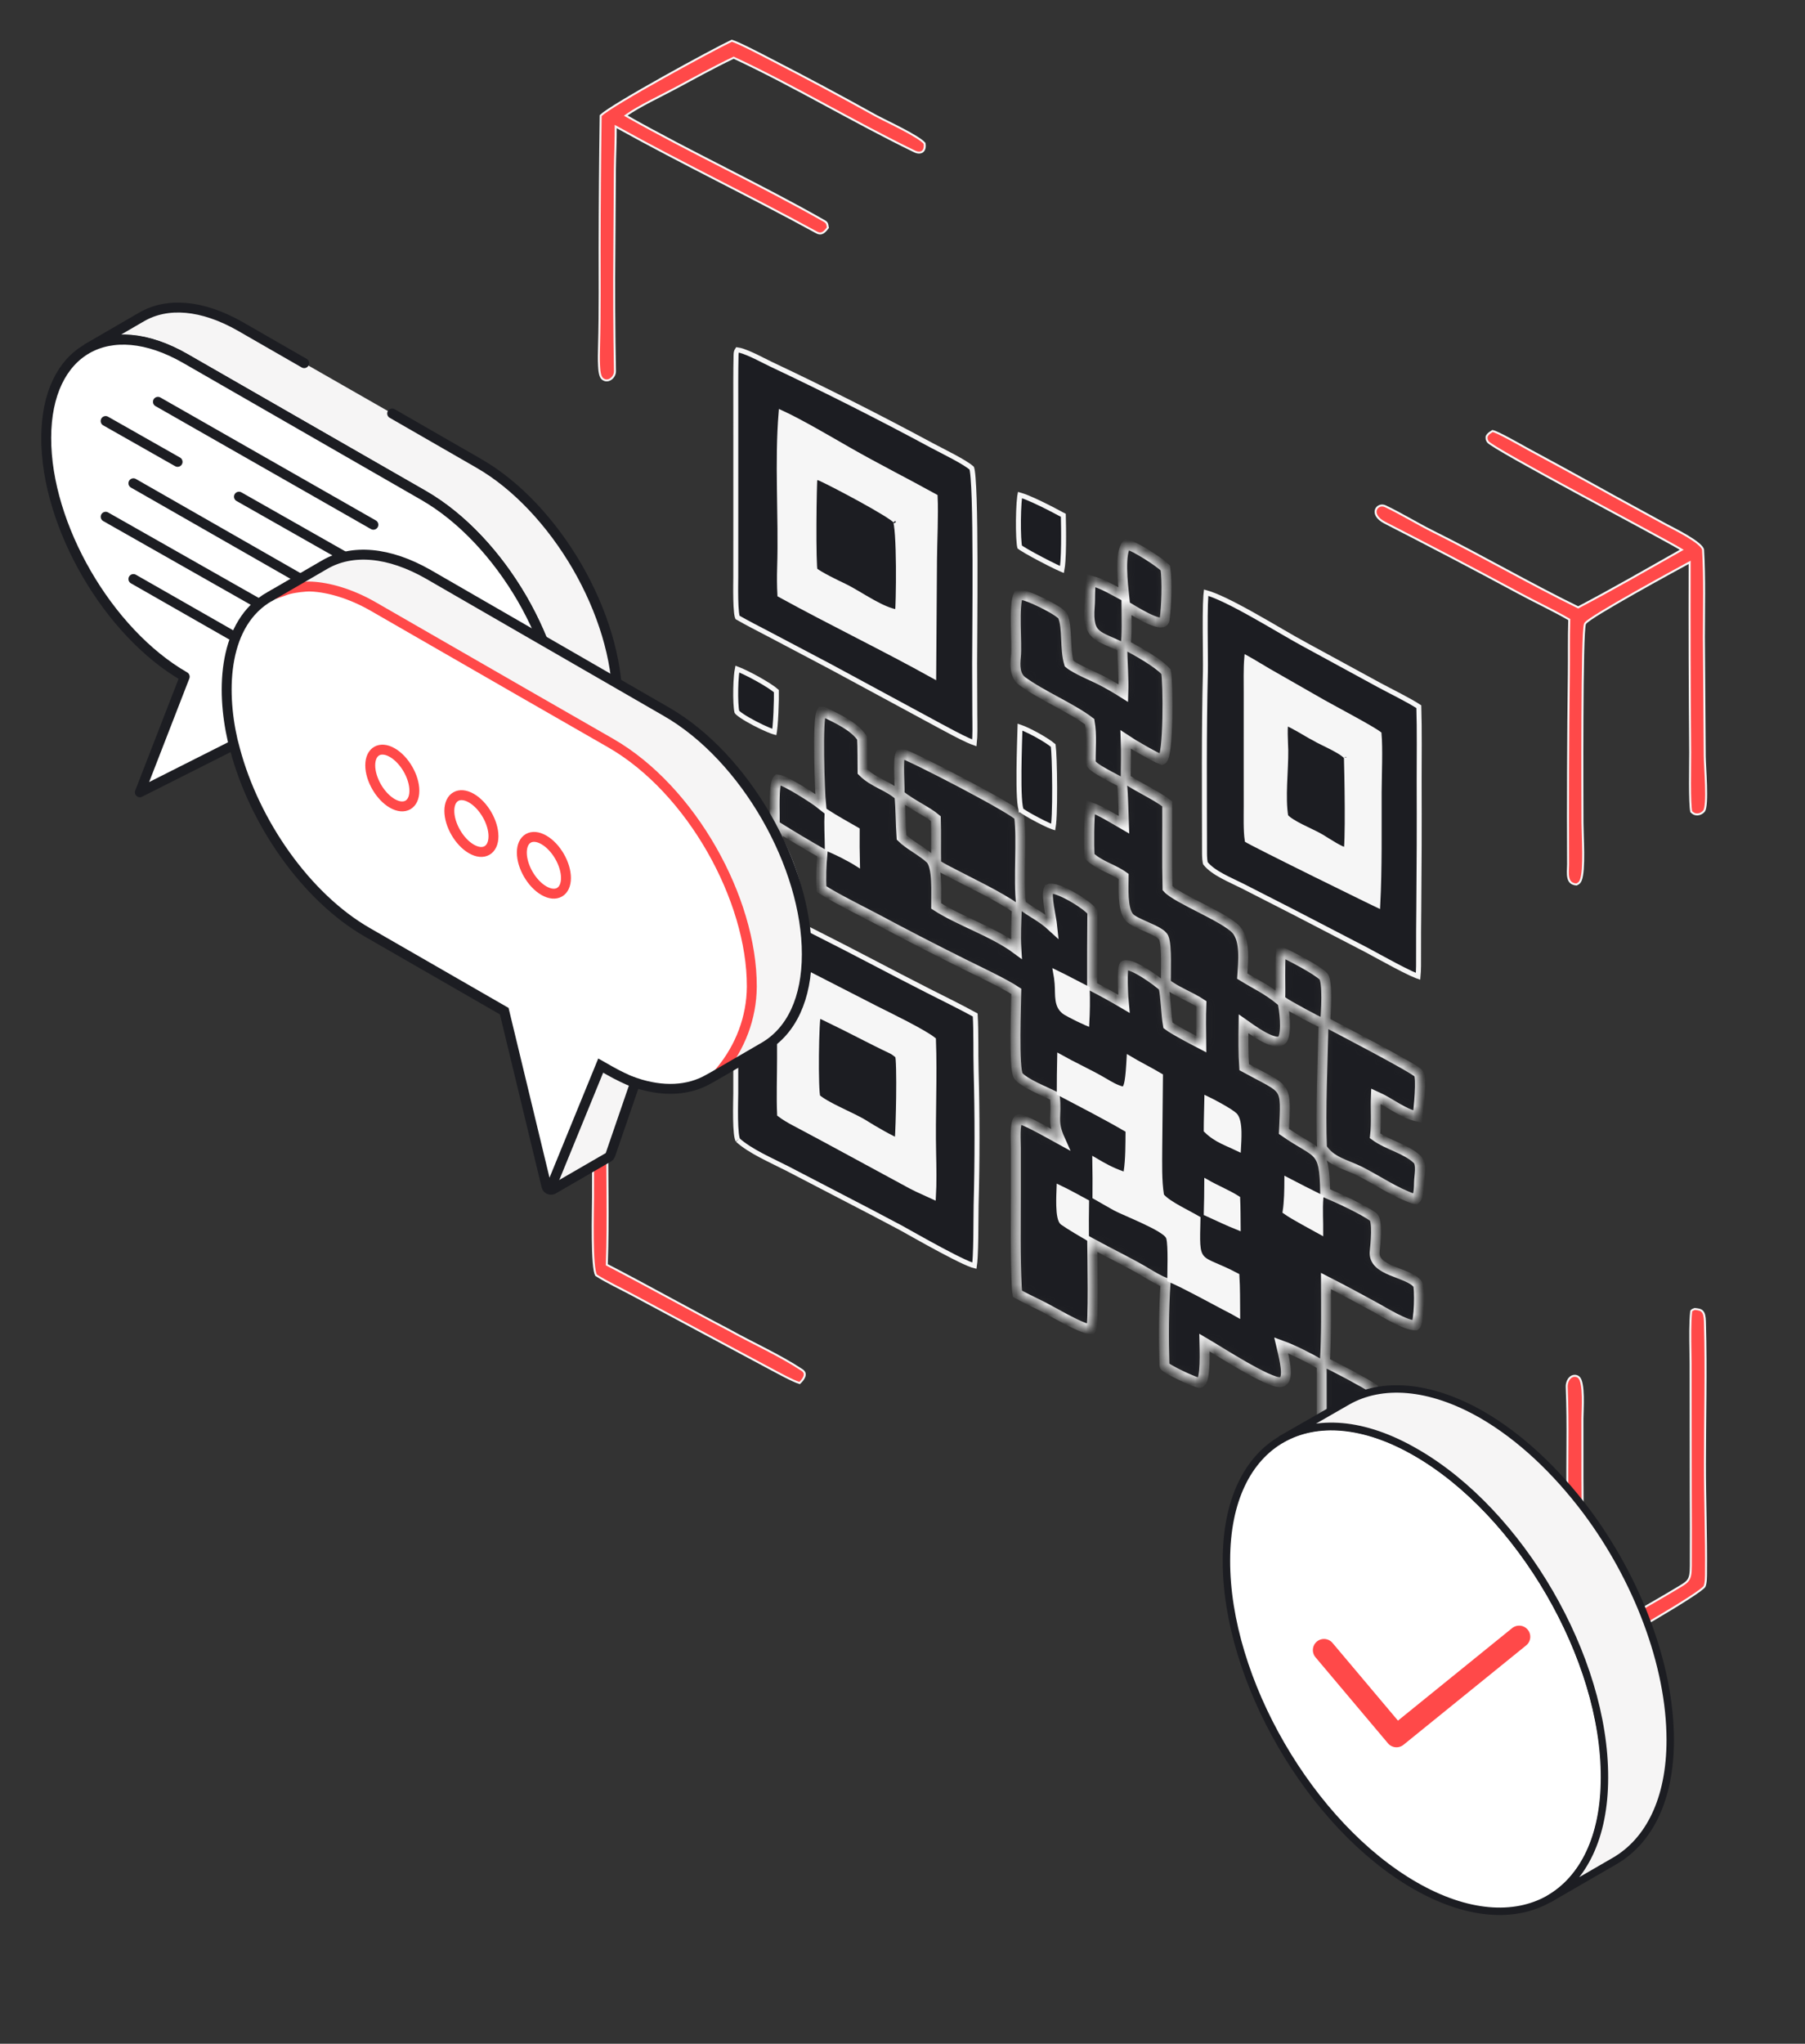 <svg width="182" height="206" viewBox="0 0 182 206" fill="none" xmlns="http://www.w3.org/2000/svg">
<rect x="0" y="0" width="182" height="206" fill="#333333" stroke="none"/>
<mask id="path-1-inside-1_2724_34384" fill="white">
<path d="M113.626 54.871C114.512 55.098 116.813 56.59 117.505 57.243C117.702 58.625 117.611 61.105 117.426 62.475C117.287 63.509 113.927 61.307 113.581 61.102C113.588 61.94 113.655 64.264 113.486 65.001C114.676 65.648 116.718 66.749 117.572 67.708C117.786 68.671 117.843 76.312 117.164 76.582C116.505 76.356 114.111 74.96 113.505 74.55C113.552 75.845 113.519 77.188 113.504 78.487C114.803 79.392 116.469 80.088 117.688 81.018C117.709 83.841 117.65 86.708 117.72 89.527C118.661 90.575 123.521 92.445 124.65 93.713C125.6 94.781 125.347 97.009 125.257 98.385C126.732 99.292 127.7 99.689 129.089 100.814C129.135 99.298 129.026 97.365 129.161 95.925C130.05 96.32 132.795 97.743 133.435 98.407C133.901 98.89 133.698 102.199 133.615 102.998C134.754 103.591 142.634 107.693 143.028 108.182C143.372 108.609 143.03 111.875 142.937 112.552C141.447 112.239 140.205 111.144 138.73 110.487C138.676 111.812 138.798 113.164 138.647 114.483C139.961 115.436 141.706 115.757 142.894 116.854C143.387 117.309 143.089 118.532 143.085 119.156C143.083 119.561 143.058 120.624 142.749 120.87C142.712 120.865 142.597 120.85 142.569 120.841C140.652 120.187 138.957 118.99 137.15 118.075C135.681 117.331 134.237 117.136 133.293 115.705C133.144 111.879 133.366 107.049 133.454 103.175C132.761 102.92 129.9 101.346 129.304 100.938C129.505 101.813 129.751 103.908 129.358 104.689C128.815 105.769 126.019 103.628 125.39 103.189C125.368 104.544 125.356 106.227 125.453 107.565C129.852 109.981 129.679 109.159 129.463 114.04C132.953 116.474 133.541 115.54 133.62 120.204C134.796 120.693 137.486 121.927 138.466 122.668C138.933 123.02 138.688 125.439 138.617 126.1C138.354 128.182 142.017 128.193 142.949 129.435C143.178 129.74 143.107 133.324 142.729 133.593C141.726 133.603 139.609 132.28 138.66 131.761C137.02 130.855 135.365 129.974 133.698 129.12C133.709 131.924 133.748 134.521 133.589 137.32C134.342 137.623 137.827 139.484 138.463 139.943C138.52 141.136 138.624 147.292 138.221 147.962C138.168 148.05 138.182 148.062 138.09 148.07C137.505 148.124 133.995 146.187 133.418 145.702C133.211 144.692 133.267 143.06 133.27 141.971L133.268 137.587C132.129 136.92 130.386 136.031 129.176 135.594C129.353 136.359 129.891 138.302 129.55 138.991C129.445 139.203 129.363 139.259 129.13 139.306C128.058 139.519 122.736 136.069 121.441 135.315C121.45 135.846 121.613 139.266 120.981 139.382C120.649 139.444 117.419 137.92 117.411 137.65C117.332 135.011 117.336 131.957 117.524 129.304C116.937 129.076 116.22 128.657 115.673 128.328C113.869 127.242 111.97 126.357 110.128 125.346C110.14 126.417 110.271 133.569 110.011 133.988C108.978 133.954 105.832 132.001 104.755 131.504C104.312 131.3 103.001 130.645 102.591 130.405C102.557 130.193 102.534 129.953 102.523 129.739C102.366 126.566 102.431 123.341 102.429 120.165L102.429 115.704C102.429 115.058 102.302 113.276 102.659 112.862C102.895 112.79 103.058 112.889 103.3 112.977C104.378 113.43 105.824 114.267 106.881 114.847C106.032 112.957 106.594 112.521 106.357 110.498C105.47 110.058 103.232 109.169 102.682 108.442C102.195 107.798 102.464 101.029 102.476 99.924C101.242 99.104 98.564 97.85 97.167 97.154C94.135 95.647 91.127 94.094 88.143 92.495C86.752 91.767 84.079 90.435 82.842 89.612C82.762 88.555 82.822 87.092 82.926 86.04C81.394 85.17 79.881 84.268 78.388 83.334C78.437 84.106 78.567 86.344 78.175 86.906C78.102 86.922 77.971 86.94 77.906 86.906C76.758 86.3 74.348 85.57 73.664 84.497C73.709 83.829 73.695 81.066 74.023 80.748C74.804 80.855 77.354 82.467 78.13 82.928C78.141 82.126 77.966 78.997 78.423 78.566C79.205 78.648 82.1 80.52 82.779 81.062C82.664 79.927 82.391 72.386 82.839 71.746C82.917 71.745 83.022 71.738 83.085 71.769C84.419 72.434 86.087 73.163 86.922 74.38C86.99 75.387 86.958 76.737 86.976 77.783C88.084 78.908 89.535 79.163 90.693 80.221C90.818 81.557 90.802 83.022 90.905 84.408C91.622 85.13 93.026 85.834 93.79 86.562C94.578 87.313 94.379 90.099 94.391 91.311C96.758 92.843 100.13 93.911 102.485 95.653C102.405 94.295 102.475 92.95 102.531 91.592C100.469 90.194 98.127 89.122 95.924 87.966C95.388 87.685 94.888 87.447 94.393 87.094C94.361 85.57 94.411 84.059 94.363 82.517C93.436 81.734 91.981 81.129 90.708 80.11C90.737 79.185 90.529 76.585 90.787 76.027L90.961 75.972C91.731 76.109 102.695 81.785 102.762 82.314C103.065 84.701 102.66 88.566 102.956 91.153C104.002 92.011 104.919 92.313 106.107 93.409C106.011 92.469 105.438 90.281 105.754 89.599C106.522 89.278 109.625 91.171 110.14 91.902C110.12 94.402 110.112 96.901 110.117 99.4C111.2 99.959 112.266 100.548 113.315 101.168C113.269 100.737 113.087 97.398 113.378 97.302C114.156 97.041 116.722 98.92 117.315 99.475C117.546 100.417 117.557 102.178 117.765 103.344C118.396 103.831 120.355 104.839 121.125 105.243C121.111 103.775 121.081 102.642 121.137 101.175C120.022 100.431 118.534 99.916 117.561 99.111C117.527 98.161 117.691 95.327 117.339 94.517C117.011 93.76 114.426 93.134 113.852 92.441C113.142 91.585 113.305 89.416 113.303 88.344C112.199 87.55 110.929 87.3 109.871 86.316C109.785 85.243 109.818 82.326 109.961 81.356C110.976 81.705 112.352 82.569 113.329 83.135C113.277 81.706 113.264 80.341 113.144 78.909C112.629 78.573 109.985 77.368 109.976 76.851C109.954 75.483 110.111 74.125 109.874 72.744C108.055 71.355 105.017 70.088 103.088 68.669C102.315 68.101 102.342 67.063 102.434 66.184C102.575 64.828 102.177 61.073 102.687 59.954C103.359 59.774 106.946 61.605 107.161 62.103C107.666 63.275 107.338 65.368 107.796 66.882C108.483 67.462 110.146 68.118 111.008 68.564C111.867 69.008 112.454 69.354 113.272 69.868C113.329 68.411 113.179 66.763 113.163 65.254C110.774 64.045 109.626 64.276 109.876 61.141C109.945 60.278 109.863 59.459 110.015 58.527C111.201 58.842 112.273 59.498 113.355 60.084C113.239 58.956 112.842 55.667 113.626 54.871Z"/>
</mask>
<path d="M113.626 54.871C114.512 55.098 116.813 56.59 117.505 57.243C117.702 58.625 117.611 61.105 117.426 62.475C117.287 63.509 113.927 61.307 113.581 61.102C113.588 61.94 113.655 64.264 113.486 65.001C114.676 65.648 116.718 66.749 117.572 67.708C117.786 68.671 117.843 76.312 117.164 76.582C116.505 76.356 114.111 74.96 113.505 74.55C113.552 75.845 113.519 77.188 113.504 78.487C114.803 79.392 116.469 80.088 117.688 81.018C117.709 83.841 117.65 86.708 117.72 89.527C118.661 90.575 123.521 92.445 124.65 93.713C125.6 94.781 125.347 97.009 125.257 98.385C126.732 99.292 127.7 99.689 129.089 100.814C129.135 99.298 129.026 97.365 129.161 95.925C130.05 96.32 132.795 97.743 133.435 98.407C133.901 98.89 133.698 102.199 133.615 102.998C134.754 103.591 142.634 107.693 143.028 108.182C143.372 108.609 143.03 111.875 142.937 112.552C141.447 112.239 140.205 111.144 138.73 110.487C138.676 111.812 138.798 113.164 138.647 114.483C139.961 115.436 141.706 115.757 142.894 116.854C143.387 117.309 143.089 118.532 143.085 119.156C143.083 119.561 143.058 120.624 142.749 120.87C142.712 120.865 142.597 120.85 142.569 120.841C140.652 120.187 138.957 118.99 137.15 118.075C135.681 117.331 134.237 117.136 133.293 115.705C133.144 111.879 133.366 107.049 133.454 103.175C132.761 102.92 129.9 101.346 129.304 100.938C129.505 101.813 129.751 103.908 129.358 104.689C128.815 105.769 126.019 103.628 125.39 103.189C125.368 104.544 125.356 106.227 125.453 107.565C129.852 109.981 129.679 109.159 129.463 114.04C132.953 116.474 133.541 115.54 133.62 120.204C134.796 120.693 137.486 121.927 138.466 122.668C138.933 123.02 138.688 125.439 138.617 126.1C138.354 128.182 142.017 128.193 142.949 129.435C143.178 129.74 143.107 133.324 142.729 133.593C141.726 133.603 139.609 132.28 138.66 131.761C137.02 130.855 135.365 129.974 133.698 129.12C133.709 131.924 133.748 134.521 133.589 137.32C134.342 137.623 137.827 139.484 138.463 139.943C138.52 141.136 138.624 147.292 138.221 147.962C138.168 148.05 138.182 148.062 138.09 148.07C137.505 148.124 133.995 146.187 133.418 145.702C133.211 144.692 133.267 143.06 133.27 141.971L133.268 137.587C132.129 136.92 130.386 136.031 129.176 135.594C129.353 136.359 129.891 138.302 129.55 138.991C129.445 139.203 129.363 139.259 129.13 139.306C128.058 139.519 122.736 136.069 121.441 135.315C121.45 135.846 121.613 139.266 120.981 139.382C120.649 139.444 117.419 137.92 117.411 137.65C117.332 135.011 117.336 131.957 117.524 129.304C116.937 129.076 116.22 128.657 115.673 128.328C113.869 127.242 111.97 126.357 110.128 125.346C110.14 126.417 110.271 133.569 110.011 133.988C108.978 133.954 105.832 132.001 104.755 131.504C104.312 131.3 103.001 130.645 102.591 130.405C102.557 130.193 102.534 129.953 102.523 129.739C102.366 126.566 102.431 123.341 102.429 120.165L102.429 115.704C102.429 115.058 102.302 113.276 102.659 112.862C102.895 112.79 103.058 112.889 103.3 112.977C104.378 113.43 105.824 114.267 106.881 114.847C106.032 112.957 106.594 112.521 106.357 110.498C105.47 110.058 103.232 109.169 102.682 108.442C102.195 107.798 102.464 101.029 102.476 99.924C101.242 99.104 98.564 97.85 97.167 97.154C94.135 95.647 91.127 94.094 88.143 92.495C86.752 91.767 84.079 90.435 82.842 89.612C82.762 88.555 82.822 87.092 82.926 86.04C81.394 85.17 79.881 84.268 78.388 83.334C78.437 84.106 78.567 86.344 78.175 86.906C78.102 86.922 77.971 86.94 77.906 86.906C76.758 86.3 74.348 85.57 73.664 84.497C73.709 83.829 73.695 81.066 74.023 80.748C74.804 80.855 77.354 82.467 78.13 82.928C78.141 82.126 77.966 78.997 78.423 78.566C79.205 78.648 82.1 80.52 82.779 81.062C82.664 79.927 82.391 72.386 82.839 71.746C82.917 71.745 83.022 71.738 83.085 71.769C84.419 72.434 86.087 73.163 86.922 74.38C86.99 75.387 86.958 76.737 86.976 77.783C88.084 78.908 89.535 79.163 90.693 80.221C90.818 81.557 90.802 83.022 90.905 84.408C91.622 85.13 93.026 85.834 93.79 86.562C94.578 87.313 94.379 90.099 94.391 91.311C96.758 92.843 100.13 93.911 102.485 95.653C102.405 94.295 102.475 92.95 102.531 91.592C100.469 90.194 98.127 89.122 95.924 87.966C95.388 87.685 94.888 87.447 94.393 87.094C94.361 85.57 94.411 84.059 94.363 82.517C93.436 81.734 91.981 81.129 90.708 80.11C90.737 79.185 90.529 76.585 90.787 76.027L90.961 75.972C91.731 76.109 102.695 81.785 102.762 82.314C103.065 84.701 102.66 88.566 102.956 91.153C104.002 92.011 104.919 92.313 106.107 93.409C106.011 92.469 105.438 90.281 105.754 89.599C106.522 89.278 109.625 91.171 110.14 91.902C110.12 94.402 110.112 96.901 110.117 99.4C111.2 99.959 112.266 100.548 113.315 101.168C113.269 100.737 113.087 97.398 113.378 97.302C114.156 97.041 116.722 98.92 117.315 99.475C117.546 100.417 117.557 102.178 117.765 103.344C118.396 103.831 120.355 104.839 121.125 105.243C121.111 103.775 121.081 102.642 121.137 101.175C120.022 100.431 118.534 99.916 117.561 99.111C117.527 98.161 117.691 95.327 117.339 94.517C117.011 93.76 114.426 93.134 113.852 92.441C113.142 91.585 113.305 89.416 113.303 88.344C112.199 87.55 110.929 87.3 109.871 86.316C109.785 85.243 109.818 82.326 109.961 81.356C110.976 81.705 112.352 82.569 113.329 83.135C113.277 81.706 113.264 80.341 113.144 78.909C112.629 78.573 109.985 77.368 109.976 76.851C109.954 75.483 110.111 74.125 109.874 72.744C108.055 71.355 105.017 70.088 103.088 68.669C102.315 68.101 102.342 67.063 102.434 66.184C102.575 64.828 102.177 61.073 102.687 59.954C103.359 59.774 106.946 61.605 107.161 62.103C107.666 63.275 107.338 65.368 107.796 66.882C108.483 67.462 110.146 68.118 111.008 68.564C111.867 69.008 112.454 69.354 113.272 69.868C113.329 68.411 113.179 66.763 113.163 65.254C110.774 64.045 109.626 64.276 109.876 61.141C109.945 60.278 109.863 59.459 110.015 58.527C111.201 58.842 112.273 59.498 113.355 60.084C113.239 58.956 112.842 55.667 113.626 54.871Z" fill="#1C1D22" stroke="#F6F6F6" mask="url(#path-1-inside-1_2724_34384)"/>
<path d="M106.847 106.505C107.542 106.895 108.252 107.256 108.956 107.612C109.787 108.033 110.609 108.451 111.402 108.919C111.926 109.228 112.506 109.581 113.146 109.754L113.305 109.797L113.407 109.668C113.474 109.583 113.518 109.471 113.551 109.365C113.585 109.254 113.614 109.123 113.64 108.981C113.69 108.699 113.728 108.355 113.758 108.009C113.798 107.542 113.826 107.037 113.847 106.664C114.338 106.957 114.831 107.227 115.321 107.491C115.891 107.799 116.454 108.102 117.011 108.436L116.938 115.805V115.807C116.935 117.244 116.882 119.011 117.113 120.441L117.125 120.513L117.172 120.567C117.542 120.988 118.238 121.414 118.938 121.804C119.605 122.176 120.28 122.518 120.795 122.82C120.766 124.003 120.741 124.829 120.779 125.422C120.819 126.041 120.93 126.464 121.228 126.789C121.51 127.098 121.938 127.29 122.493 127.529C123.041 127.765 123.76 128.067 124.72 128.577C124.801 129.771 124.785 131.239 124.796 132.52C124.605 132.412 124.415 132.303 124.232 132.2L124.224 132.195L123.492 131.816C121.759 130.906 119.531 129.67 117.949 128.977C117.951 128.769 117.955 128.5 117.96 128.195C117.967 127.806 117.974 127.36 117.975 126.92C117.975 126.48 117.969 126.043 117.949 125.669C117.93 125.303 117.897 124.973 117.836 124.764C117.786 124.593 117.643 124.445 117.5 124.324C117.346 124.194 117.146 124.059 116.92 123.923C116.466 123.65 115.88 123.358 115.282 123.078C114.683 122.798 114.065 122.527 113.55 122.299C113.027 122.068 112.622 121.887 112.431 121.78C111.802 121.43 111.041 120.989 110.407 120.627C110.42 119.396 110.413 118.165 110.39 116.935C111.335 117.492 112.068 117.909 113.215 118.315L113.5 118.417L113.546 118.118C113.743 116.836 113.727 115.348 113.739 114.072L113.741 113.928L113.616 113.854C111.571 112.653 108.921 111.291 106.805 110.178C106.805 108.953 106.82 107.729 106.847 106.505Z" fill="#F6F6F6" stroke="#F6F6F6" stroke-width="0.5"/>
<path d="M129.754 118.915C130.893 119.511 132.038 120.095 133.191 120.664C133.138 121.315 133.138 121.945 133.149 122.566C133.159 123.109 133.175 123.642 133.171 124.186C132.66 123.9 132.031 123.561 131.423 123.226C130.713 122.834 130.036 122.443 129.581 122.121C129.737 121.098 129.749 119.951 129.754 118.915Z" fill="#F6F6F6" stroke="#F6F6F6" stroke-width="0.5"/>
<path d="M121.687 110.741C122.026 110.901 122.515 111.155 123.003 111.428C123.343 111.618 123.677 111.813 123.951 111.989C124.233 112.17 124.431 112.316 124.519 112.406C124.649 112.541 124.751 112.762 124.82 113.065C124.889 113.365 124.92 113.719 124.929 114.095C124.942 114.693 124.902 115.301 124.875 115.804C124.639 115.69 124.41 115.585 124.188 115.486C123.857 115.339 123.545 115.202 123.243 115.053C122.669 114.768 122.139 114.44 121.625 113.932C121.626 112.872 121.667 111.814 121.687 110.741Z" fill="#F6F6F6" stroke="#F6F6F6" stroke-width="0.5"/>
<path d="M83.39 81.856C84.453 82.54 85.349 83.013 86.431 83.645C86.42 84.793 86.428 85.941 86.456 87.088C85.593 86.54 84.244 85.862 83.418 85.546C83.406 84.179 83.331 83.212 83.39 81.856Z" fill="#F6F6F6" stroke="#F6F6F6" stroke-width="0.5"/>
<path d="M106.44 98.013C107.392 98.466 108.714 99.185 109.629 99.645C109.667 100.808 109.652 101.971 109.588 103.132C109.55 103.116 109.507 103.101 109.463 103.082C109.247 102.989 108.979 102.863 108.706 102.729C108.155 102.46 107.606 102.171 107.445 102.069C106.96 101.763 106.768 101.344 106.685 100.846C106.642 100.591 106.629 100.32 106.622 100.032C106.615 99.75 106.613 99.447 106.59 99.154C106.555 98.711 106.509 98.385 106.44 98.013Z" fill="#F6F6F6" stroke="#F6F6F6" stroke-width="0.5"/>
<path d="M121.68 119.14C122.166 119.417 122.676 119.667 123.169 119.909C123.754 120.196 124.311 120.477 124.798 120.788C124.84 121.696 124.836 122.774 124.846 123.738C123.76 123.303 122.71 122.799 121.629 122.307C121.66 121.251 121.677 120.196 121.68 119.14Z" fill="#F6F6F6" stroke="#F6F6F6" stroke-width="0.5"/>
<path d="M106.786 119.688C107.64 120.091 108.752 120.708 109.562 121.147C109.541 122.339 109.537 123.531 109.545 124.723C109.263 124.561 108.876 124.331 108.488 124.095C107.875 123.721 107.289 123.351 107.123 123.224C107.031 123.154 106.934 122.973 106.864 122.647C106.797 122.336 106.766 121.947 106.755 121.532C106.737 120.871 106.768 120.198 106.786 119.688Z" fill="#F6F6F6" stroke="#F6F6F6" stroke-width="0.5"/>
<path d="M74.358 35.26C74.519 35.281 74.721 35.334 74.956 35.415C75.255 35.518 75.588 35.66 75.926 35.816C76.263 35.972 76.6 36.141 76.906 36.296C77.21 36.449 77.489 36.592 77.702 36.692H77.703C83.202 39.288 88.631 42.029 93.984 44.912C94.247 45.053 94.591 45.23 94.967 45.423C95.343 45.617 95.753 45.829 96.152 46.045C96.93 46.465 97.633 46.881 97.981 47.191C97.999 47.248 98.022 47.343 98.044 47.485C98.071 47.664 98.096 47.896 98.118 48.175C98.163 48.732 98.199 49.468 98.227 50.327C98.282 52.046 98.304 54.249 98.311 56.493C98.317 58.737 98.307 61.019 98.295 62.895C98.283 64.771 98.27 66.244 98.272 66.864L98.291 72.006C98.293 72.411 98.308 73.026 98.303 73.64C98.299 74.11 98.282 74.554 98.245 74.879C98.072 74.818 97.849 74.728 97.59 74.61C97.187 74.427 96.717 74.191 96.24 73.944C95.285 73.449 94.323 72.916 93.844 72.66L83.739 67.198L83.737 67.197L77.421 63.865H77.42C76.493 63.38 75.255 62.749 74.365 62.234C74.357 62.216 74.345 62.187 74.333 62.143C74.306 62.041 74.282 61.895 74.262 61.713C74.221 61.35 74.199 60.874 74.189 60.385C74.167 59.404 74.191 58.406 74.19 58.176L74.192 51.682L74.191 41.256C74.191 39.432 74.175 37.594 74.217 35.778C74.221 35.607 74.235 35.517 74.262 35.442C74.281 35.389 74.31 35.335 74.358 35.26Z" fill="#1C1D22" stroke="#F6F6F6" stroke-width="0.5"/>
<path d="M78.759 41.594C80.67 42.464 83.77 44.291 85.567 45.319C88.45 46.968 91.439 48.468 94.292 50.047C94.378 51.922 94.246 54.452 94.228 56.4V56.401L94.147 68.143C91.633 66.745 89.077 65.421 86.52 64.103C83.879 62.74 81.238 61.383 78.637 59.954C78.588 59.087 78.584 58.108 78.611 57.25C78.696 54.621 78.622 51.909 78.587 49.215C78.553 46.638 78.555 44.074 78.759 41.594Z" fill="#F6F6F6" stroke="#F6F6F6" stroke-width="0.5"/>
<path d="M82.168 48.096C82.383 48.122 82.573 48.165 82.756 48.248C83.391 48.536 85.15 49.441 86.823 50.361C87.659 50.821 88.469 51.282 89.103 51.67C89.421 51.864 89.692 52.038 89.898 52.184C90.114 52.335 90.237 52.438 90.28 52.492C90.277 52.488 90.294 52.513 90.319 52.602C90.342 52.681 90.364 52.79 90.385 52.926C90.427 53.198 90.463 53.561 90.491 53.989C90.548 54.845 90.578 55.943 90.588 57.052C90.597 58.16 90.587 59.276 90.566 60.17C90.55 60.845 90.528 61.38 90.505 61.69C89.76 61.589 88.869 61.175 87.949 60.664C87.445 60.384 86.946 60.083 86.466 59.801C85.989 59.52 85.531 59.258 85.12 59.062C84.727 58.875 84.12 58.584 83.534 58.278C82.983 57.99 82.473 57.696 82.172 57.469C82.169 57.451 82.165 57.428 82.161 57.398C82.151 57.314 82.141 57.202 82.133 57.062C82.116 56.785 82.103 56.412 82.093 55.974C82.073 55.098 82.067 53.971 82.072 52.832C82.077 51.694 82.092 50.546 82.113 49.633C82.129 48.947 82.148 48.406 82.168 48.096Z" fill="#1C1D22" stroke="#F6F6F6" stroke-width="0.5"/>
<path d="M74.309 89.897C75.212 90.498 76.594 91.175 77.428 91.597H77.429L82.162 93.977H82.163C85.983 95.891 89.773 97.933 93.598 99.874C95.137 100.655 96.838 101.483 98.332 102.305C98.433 104.122 98.374 106.05 98.424 107.9C98.545 112.406 98.543 116.979 98.422 121.483C98.406 122.071 98.41 123.452 98.39 124.771C98.379 125.436 98.362 126.089 98.334 126.63C98.313 127.031 98.285 127.357 98.252 127.579C98.199 127.566 98.135 127.549 98.061 127.523C97.844 127.45 97.56 127.331 97.228 127.179C96.564 126.874 95.725 126.443 94.87 125.987C93.156 125.073 91.414 124.074 90.891 123.789L90.889 123.788L87.894 122.204C86.893 121.68 85.891 121.159 84.887 120.642H84.888L79.361 117.77L79.359 117.769C78.557 117.359 77.645 116.937 76.745 116.459C75.852 115.984 75.014 115.474 74.397 114.915H74.397C74.404 114.922 74.396 114.917 74.38 114.883C74.365 114.851 74.349 114.804 74.332 114.741C74.299 114.616 74.27 114.447 74.247 114.243C74.201 113.835 74.178 113.314 74.169 112.774C74.151 111.689 74.188 110.583 74.188 110.186L74.191 102.489V102.488C74.185 99.569 74.196 96.649 74.225 93.73C74.239 92.677 74.225 91.033 74.309 89.897Z" fill="#1C1D22" stroke="#F6F6F6" stroke-width="0.5"/>
<path d="M78.603 106.63C78.588 103.31 78.597 99.989 78.627 96.669L88.238 101.593L88.239 101.594C88.894 101.926 90.143 102.534 91.361 103.169C91.969 103.486 92.564 103.808 93.068 104.102C93.52 104.365 93.886 104.602 94.122 104.788C94.193 106.641 94.177 108.538 94.153 110.443C94.129 112.386 94.096 114.338 94.14 116.249C94.171 117.592 94.202 119.273 94.119 120.642C93.785 120.485 93.451 120.334 93.121 120.188C92.678 119.99 92.242 119.792 91.815 119.562C87.891 117.451 83.981 115.293 80.037 113.207C79.54 112.944 79.042 112.653 78.607 112.319C78.528 110.669 78.603 108.351 78.603 106.631V106.63Z" fill="#F6F6F6" stroke="#F6F6F6" stroke-width="0.5"/>
<path d="M82.494 102.349C82.818 102.455 83.105 102.614 83.468 102.787C84.534 103.294 85.584 103.831 86.639 104.368C87.692 104.905 88.751 105.443 89.826 105.95C90.048 106.055 90.305 106.25 90.513 106.434C90.516 106.45 90.522 106.474 90.527 106.507C90.539 106.582 90.551 106.682 90.561 106.808C90.58 107.058 90.594 107.392 90.603 107.785C90.623 108.572 90.622 109.584 90.609 110.613C90.587 112.377 90.528 114.164 90.469 114.95C90.35 114.9 90.211 114.837 90.056 114.761C89.754 114.612 89.406 114.427 89.057 114.232C88.357 113.844 87.659 113.424 87.32 113.207C86.674 112.794 85.645 112.322 84.692 111.856C84.211 111.621 83.745 111.386 83.343 111.154C82.968 110.938 82.662 110.732 82.453 110.543C82.448 110.518 82.439 110.484 82.433 110.438C82.42 110.354 82.408 110.246 82.397 110.116C82.376 109.856 82.358 109.519 82.346 109.127C82.321 108.343 82.315 107.353 82.324 106.362C82.334 105.371 82.359 104.381 82.397 103.597C82.417 103.204 82.439 102.865 82.464 102.604C82.474 102.503 82.485 102.418 82.494 102.349Z" fill="#1C1D22" stroke="#F6F6F6" stroke-width="0.5"/>
<path d="M121.616 59.739C122.119 59.877 122.772 60.145 123.518 60.5C124.389 60.915 125.37 61.441 126.356 61.993C128.316 63.09 130.324 64.305 131.484 64.923V64.924L139.033 69.035C140.16 69.645 142.035 70.558 143.062 71.231C143.138 73.625 143.092 76.38 143.095 78.789V78.79C143.112 83.067 143.099 87.345 143.058 91.622C143.04 93.058 143.033 94.494 143.036 95.93C143.036 96.294 143.042 96.819 143.034 97.343C143.028 97.734 143.014 98.112 142.984 98.408C142.95 98.396 142.911 98.385 142.87 98.369C142.7 98.303 142.491 98.212 142.256 98.103C141.785 97.883 141.214 97.592 140.636 97.288C140.058 96.984 139.475 96.667 138.979 96.397C138.484 96.127 138.071 95.9 137.839 95.778L137.838 95.777L130.569 92.007L130.568 92.006L125.313 89.322L125.312 89.321C124.68 89 123.958 88.688 123.25 88.303C122.554 87.924 121.935 87.506 121.549 87.019C121.548 87.017 121.545 87.012 121.543 87.006C121.536 86.985 121.529 86.954 121.521 86.914C121.504 86.834 121.491 86.731 121.48 86.62C121.46 86.4 121.454 86.17 121.454 86.069C121.447 79.944 121.389 73.826 121.542 67.709C121.56 67.008 121.528 65.16 121.522 63.391C121.52 62.502 121.524 61.63 121.545 60.925C121.555 60.572 121.57 60.263 121.589 60.015C121.597 59.908 121.607 59.817 121.616 59.739Z" fill="#1C1D22" stroke="#F6F6F6" stroke-width="0.5"/>
<path d="M125.711 66.333C126.403 66.713 127.201 67.219 127.882 67.611L127.883 67.612L133.364 70.745V70.746C133.872 71.034 135.198 71.743 136.448 72.434C137.076 72.78 137.688 73.124 138.175 73.41C138.418 73.553 138.629 73.681 138.794 73.787C138.907 73.86 138.991 73.92 139.051 73.965C139.117 74.665 139.124 75.715 139.111 76.794C139.098 77.916 139.065 79.075 139.062 79.852C139.051 83.602 139.115 87.511 138.922 91.24C138.851 91.206 138.769 91.167 138.678 91.123C138.313 90.947 137.796 90.696 137.175 90.393C135.933 89.786 134.278 88.973 132.61 88.148C130.943 87.324 129.262 86.488 127.968 85.835C127.32 85.508 126.77 85.228 126.367 85.018C126.165 84.912 126.002 84.825 125.881 84.759C125.832 84.732 125.79 84.709 125.757 84.689C125.61 83.718 125.656 82.296 125.655 81.249L125.653 75.998L125.655 69.861C125.656 68.779 125.62 67.42 125.711 66.333Z" fill="#F6F6F6" stroke="#F6F6F6" stroke-width="0.5"/>
<path d="M129.647 72.872C130.027 73.017 130.484 73.26 130.958 73.532C131.515 73.852 132.098 74.209 132.549 74.435C132.705 74.538 132.989 74.68 133.306 74.836C133.644 75.002 134.038 75.193 134.417 75.393C134.797 75.593 135.15 75.796 135.406 75.985C135.535 76.08 135.631 76.166 135.692 76.238C135.758 76.316 135.761 76.35 135.761 76.347C135.778 76.868 135.83 79.176 135.841 81.407C135.846 82.523 135.841 83.617 135.816 84.458C135.804 84.879 135.787 85.234 135.764 85.494C135.756 85.576 135.745 85.647 135.737 85.707C135.409 85.602 135.019 85.408 134.614 85.175C134.103 84.881 133.637 84.571 133.235 84.332C132.761 84.049 131.968 83.696 131.261 83.339C130.899 83.156 130.553 82.97 130.261 82.782C129.992 82.61 129.784 82.445 129.648 82.293C129.489 81.359 129.49 80.211 129.532 79.035C129.575 77.844 129.659 76.616 129.646 75.613C129.643 75.437 129.631 75.184 129.62 74.905C129.609 74.624 129.598 74.311 129.594 74.005C129.59 73.698 129.594 73.403 129.613 73.157C129.622 73.044 129.634 72.949 129.647 72.872Z" fill="#1C1D22" stroke="#F6F6F6" stroke-width="0.5"/>
<path d="M102.849 73.289C102.997 73.339 103.173 73.407 103.369 73.493C103.709 73.642 104.094 73.835 104.475 74.042C105.194 74.433 105.87 74.864 106.197 75.147C106.232 75.413 106.267 75.959 106.292 76.67C106.32 77.456 106.338 78.422 106.341 79.383C106.344 80.344 106.332 81.299 106.301 82.061C106.285 82.443 106.264 82.774 106.239 83.032C106.226 83.17 106.211 83.28 106.197 83.363C106.175 83.356 106.147 83.35 106.116 83.339C106.013 83.302 105.877 83.247 105.719 83.176C105.402 83.034 105.007 82.839 104.612 82.632C104.218 82.425 103.827 82.209 103.521 82.026C103.367 81.935 103.237 81.853 103.139 81.786C103.09 81.753 103.05 81.724 103.021 81.701C102.991 81.677 102.981 81.665 102.98 81.665C102.98 81.664 102.962 81.638 102.939 81.565C102.918 81.496 102.897 81.402 102.878 81.284C102.839 81.048 102.809 80.733 102.788 80.361C102.745 79.619 102.737 78.667 102.745 77.686C102.76 75.961 102.824 74.18 102.849 73.289Z" fill="#1C1D22" stroke="#F6F6F6" stroke-width="0.5"/>
<path d="M102.841 49.895C103.046 49.952 103.304 50.044 103.6 50.164C104.012 50.332 104.48 50.547 104.952 50.775C105.821 51.196 106.689 51.657 107.217 51.941C107.232 52.583 107.254 53.741 107.239 54.867C107.231 55.476 107.212 56.073 107.177 56.572C107.153 56.913 107.118 57.195 107.08 57.403C107.063 57.396 107.044 57.389 107.024 57.381C106.874 57.316 106.684 57.229 106.468 57.125C106.034 56.917 105.499 56.646 104.969 56.368C104.439 56.09 103.916 55.805 103.508 55.568C103.303 55.45 103.13 55.344 102.999 55.259C102.934 55.216 102.882 55.179 102.843 55.149C102.833 55.142 102.825 55.135 102.817 55.129C102.801 55.06 102.781 54.956 102.766 54.815C102.746 54.636 102.729 54.414 102.717 54.161C102.692 53.656 102.683 53.039 102.689 52.421C102.696 51.803 102.718 51.187 102.754 50.687C102.772 50.436 102.793 50.216 102.817 50.04C102.825 49.986 102.833 49.938 102.841 49.895Z" fill="#1C1D22" stroke="#F6F6F6" stroke-width="0.5"/>
<path d="M74.346 67.436C74.812 67.613 75.558 67.975 76.304 68.386C76.746 68.629 77.181 68.886 77.547 69.123C77.866 69.329 78.121 69.516 78.284 69.66C78.294 70.047 78.28 70.938 78.239 71.831C78.217 72.319 78.187 72.802 78.151 73.197C78.133 73.395 78.114 73.569 78.093 73.708C78.089 73.735 78.083 73.76 78.079 73.783C78.054 73.776 78.026 73.77 77.996 73.761C77.852 73.715 77.673 73.648 77.47 73.564C77.064 73.395 76.575 73.162 76.1 72.913C75.623 72.664 75.165 72.401 74.822 72.172C74.65 72.057 74.512 71.954 74.416 71.869C74.368 71.826 74.335 71.792 74.314 71.767C74.307 71.757 74.302 71.75 74.3 71.746C74.256 71.564 74.222 71.24 74.201 70.829C74.181 70.417 74.174 69.933 74.184 69.45C74.193 68.967 74.218 68.487 74.257 68.082C74.282 67.822 74.312 67.603 74.346 67.436Z" fill="#1C1D22" stroke="#F6F6F6" stroke-width="0.5"/>
<path d="M150.499 43.442C150.551 43.453 150.627 43.475 150.726 43.514C150.843 43.56 150.985 43.623 151.145 43.699C151.464 43.851 151.849 44.052 152.239 44.262C152.63 44.472 153.026 44.69 153.364 44.879C153.702 45.067 153.984 45.226 154.147 45.315C156.287 46.467 158.421 47.63 160.549 48.804L162.676 49.981L167.961 52.867C168.322 53.064 169.255 53.52 170.112 54.032C170.54 54.288 170.945 54.554 171.243 54.805C171.392 54.93 171.512 55.049 171.596 55.158C171.68 55.269 171.719 55.36 171.724 55.432C171.893 58.322 171.807 61.307 171.806 64.222L171.891 76.199C171.892 76.464 171.916 76.912 171.943 77.438C171.971 77.965 172.002 78.575 172.02 79.17C172.037 79.766 172.039 80.345 172.011 80.811C171.996 81.043 171.974 81.246 171.942 81.406C171.91 81.57 171.87 81.677 171.829 81.731C171.661 81.954 171.368 82.099 171.09 82.09C170.846 82.082 170.72 81.986 170.533 81.818C170.487 81.628 170.454 81.245 170.435 80.746C170.414 80.227 170.406 79.596 170.405 78.954C170.403 77.676 170.427 76.348 170.423 75.827C170.37 69.502 170.351 63.176 170.368 56.851L170.369 56.683L170.221 56.762C169.648 57.071 167.149 58.43 164.748 59.789C163.548 60.469 162.371 61.149 161.472 61.698C161.022 61.973 160.641 62.215 160.36 62.409C160.22 62.506 160.104 62.591 160.017 62.663C159.933 62.731 159.864 62.797 159.831 62.853C159.811 62.888 159.798 62.938 159.788 62.988C159.777 63.042 159.767 63.111 159.758 63.192C159.739 63.355 159.722 63.574 159.707 63.841C159.676 64.375 159.651 65.107 159.631 65.974C159.591 67.707 159.57 69.984 159.56 72.312C159.539 76.968 159.563 81.83 159.564 82.955C159.565 83.279 159.58 83.739 159.597 84.26C159.613 84.781 159.631 85.366 159.636 85.943C159.64 86.521 159.631 87.09 159.595 87.579C159.558 88.071 159.493 88.472 159.392 88.721C159.341 88.846 159.287 88.929 159.22 88.992C159.155 89.053 159.073 89.1 158.959 89.152C158.691 89.132 158.51 89.054 158.387 88.943C158.259 88.828 158.183 88.67 158.139 88.478C158.094 88.286 158.084 88.065 158.088 87.835C158.09 87.72 158.095 87.604 158.1 87.489C158.104 87.375 158.11 87.26 158.111 87.15V87.148C158.082 80.765 158.108 74.381 158.188 67.998C158.21 66.157 158.172 64.347 158.228 62.509L158.229 62.449L158.178 62.419C157.353 61.942 156.484 61.492 155.612 61.049C154.74 60.605 153.866 60.167 153.026 59.711C148.595 57.318 144.127 54.984 139.646 52.69C138.771 52.243 138.621 51.715 138.735 51.382C138.853 51.038 139.266 50.83 139.678 51.023C140.503 51.412 141.307 51.853 142.112 52.299C142.916 52.744 143.722 53.195 144.545 53.603C146.978 54.812 149.393 56.114 151.811 57.413C154.228 58.712 156.648 60.007 159.088 61.198L159.133 61.22L159.178 61.196C162.526 59.439 166.138 57.36 169.423 55.501L169.573 55.416L169.425 55.328C168.241 54.624 163.515 52.104 159.023 49.671C156.777 48.454 154.588 47.258 152.928 46.319C152.097 45.85 151.399 45.446 150.894 45.136C150.641 44.981 150.437 44.85 150.288 44.747C150.214 44.696 150.155 44.651 150.11 44.615C150.064 44.578 150.041 44.554 150.032 44.542C149.962 44.444 149.924 44.358 149.905 44.272C149.888 44.188 149.887 44.096 149.901 43.98C150.049 43.706 150.198 43.639 150.499 43.442Z" fill="#FF4949" stroke="#F6F6F6" stroke-width="0.2"/>
<path d="M170.886 131.938C171.046 131.956 171.203 131.968 171.341 132.008C171.444 132.038 171.524 132.076 171.589 132.127C171.653 132.178 171.708 132.245 171.757 132.338C171.827 132.471 171.865 132.657 171.886 132.86C171.906 133.062 171.909 133.269 171.914 133.441C172.046 138.046 171.913 142.91 171.911 147.549C171.909 151.184 172.053 154.806 172.02 158.431C172.018 158.637 172.021 158.918 172.003 159.194C171.985 159.474 171.946 159.732 171.869 159.897C171.865 159.907 171.852 159.927 171.826 159.956C171.801 159.984 171.766 160.018 171.723 160.058C171.635 160.136 171.514 160.232 171.363 160.343C171.062 160.565 170.646 160.843 170.151 161.161C169.161 161.797 167.856 162.584 166.515 163.375C163.831 164.956 161.003 166.549 160.253 166.963C159.893 167.162 159.525 167.342 159.153 167.525C158.783 167.708 158.41 167.894 158.049 168.104V168.104L157.993 168.137C156.823 167.603 155.454 166.822 154.296 166.202L148.196 162.933L142.359 159.801H142.358C141.955 159.59 140.807 159.026 139.709 158.437C139.161 158.143 138.631 157.844 138.218 157.584C138.011 157.454 137.836 157.334 137.703 157.23C137.581 157.135 137.505 157.058 137.47 157.006C137.46 156.788 137.507 156.597 137.604 156.442C137.703 156.287 137.856 156.164 138.062 156.088C138.13 156.092 138.244 156.121 138.403 156.179C138.572 156.239 138.78 156.326 139.016 156.434C139.487 156.648 140.063 156.939 140.648 157.246C141.82 157.86 143.016 158.531 143.465 158.772V158.771C146.611 160.477 149.772 162.154 152.947 163.804V163.805C154.314 164.601 156.427 165.682 157.85 166.377L157.99 166.445L157.994 166.289C158.128 159.4 157.993 152.457 158.048 145.567C158.063 143.644 158.05 141.705 157.972 139.783C157.962 139.546 158.025 139.279 158.154 139.066C158.283 138.855 158.474 138.704 158.721 138.676C158.9 138.655 159.08 138.715 159.209 138.841L159.21 138.842C159.271 138.9 159.326 138.991 159.375 139.116C159.424 139.241 159.463 139.393 159.494 139.566C159.557 139.913 159.586 140.335 159.596 140.77C159.616 141.645 159.56 142.542 159.559 142.996L159.561 149.003L159.658 165.402L159.659 165.578L159.81 165.487C161.338 164.564 162.888 163.679 164.439 162.795C165.99 161.911 167.543 161.027 169.075 160.104C169.36 159.933 169.592 159.799 169.776 159.674C169.962 159.548 170.107 159.426 170.215 159.274C170.432 158.97 170.484 158.569 170.488 157.847C170.505 155.317 170.488 152.786 170.48 150.258L170.466 137.446L170.449 136.23C170.427 134.896 170.403 133.291 170.521 132.203C170.528 132.134 170.566 132.087 170.637 132.045C170.709 132.002 170.79 131.976 170.886 131.938Z" fill="#FF4949" stroke="#F6F6F6" stroke-width="0.2"/>
<path d="M73.787 4.106C73.942 4.148 74.212 4.257 74.551 4.411C74.91 4.574 75.338 4.783 75.769 4.998C76.632 5.429 77.506 5.887 77.867 6.074C81.367 7.873 84.837 9.73 88.275 11.643L88.276 11.644C88.538 11.786 88.945 11.988 89.415 12.223C89.886 12.457 90.422 12.725 90.943 12.998C91.465 13.271 91.971 13.55 92.382 13.807C92.782 14.056 93.079 14.278 93.221 14.448C93.293 14.834 93.203 15.114 93.033 15.258C92.862 15.402 92.578 15.439 92.211 15.261C89.15 13.776 86.148 12.143 83.138 10.519C80.128 8.895 77.111 7.28 74.022 5.836L73.98 5.816L73.938 5.837C71.962 6.774 69.896 7.931 67.96 8.962C66.585 9.695 64.463 10.699 63.227 11.563L63.097 11.655L63.234 11.733C66.494 13.574 69.84 15.285 73.182 16.999C76.524 18.713 79.863 20.428 83.113 22.277H83.114C83.29 22.377 83.357 22.464 83.394 22.56C83.415 22.611 83.427 22.669 83.439 22.742C83.45 22.801 83.46 22.872 83.475 22.95C83.311 23.164 83.158 23.351 82.981 23.452C82.891 23.504 82.797 23.532 82.692 23.531C82.587 23.53 82.465 23.499 82.321 23.42C79.009 21.607 75.635 19.875 72.265 18.14C68.894 16.404 65.529 14.666 62.232 12.837L62.083 12.754V12.925C62.088 13.964 62.048 15.009 62.02 16.057L62 17.105L61.929 28.052L61.934 31.222L61.961 34.391C61.972 35.406 61.997 36.396 62.008 37.416C62.011 37.74 61.828 38.05 61.571 38.217C61.351 38.36 61.083 38.395 60.835 38.244L60.73 38.168C60.6 38.045 60.521 37.827 60.474 37.572C60.426 37.32 60.414 37.053 60.402 36.852C60.366 36.208 60.384 35.552 60.402 34.908C60.452 33.12 60.465 31.34 60.466 29.553L60.461 25.066C60.466 20.594 60.501 16.121 60.566 11.649C60.696 11.524 60.95 11.334 61.312 11.092C61.698 10.834 62.196 10.522 62.773 10.174C63.925 9.478 65.386 8.64 66.872 7.809C69.809 6.166 72.841 4.551 73.787 4.106Z" fill="#FF4949" stroke="#F6F6F6" stroke-width="0.2"/>
<path d="M60.132 101.822C60.636 101.899 60.888 101.99 61.026 102.163C61.097 102.251 61.145 102.367 61.174 102.533C61.203 102.7 61.213 102.91 61.214 103.18C61.223 106.68 61.277 110.193 61.239 113.69C61.19 118.257 61.356 122.865 61.187 127.416L61.185 127.479L61.24 127.509C63.308 128.58 65.344 129.68 67.385 130.784C69.425 131.888 71.468 132.996 73.548 134.082C75.979 135.435 78.559 136.57 80.864 138.088C81.019 138.19 81.096 138.3 81.127 138.408C81.158 138.517 81.146 138.637 81.1 138.763C81.013 138.999 80.811 139.232 80.624 139.404C80.261 139.288 79.727 139.039 79.184 138.761C78.613 138.469 78.043 138.156 77.655 137.953H77.654L71.118 134.453L63.802 130.532V130.531C62.71 129.949 61.076 129.17 60.101 128.532C60.053 128.448 60.005 128.295 59.964 128.073C59.921 127.84 59.887 127.545 59.859 127.206C59.805 126.529 59.778 125.684 59.769 124.823C59.749 123.101 59.794 121.328 59.795 120.708L59.804 109.572L59.779 105.859C59.772 104.55 59.772 103.233 59.801 102.107C59.802 102.062 59.834 102.011 59.91 101.953C59.976 101.903 60.057 101.861 60.132 101.822Z" fill="#FF4949" stroke="#F6F6F6" stroke-width="0.2"/>
<path d="M30.67 36.604L24.267 32.923C20.355 30.68 16.837 30.462 14.28 31.943L8.729 35.166C11.264 33.685 14.804 33.881 18.694 36.146L42.734 49.932C46.602 52.176 50.099 55.965 52.634 60.321C55.169 64.677 56.721 69.599 56.699 74.042C56.699 78.442 55.125 81.534 52.612 82.993L58.163 79.77C60.676 78.311 62.25 75.24 62.25 70.819C62.272 66.398 60.72 61.475 58.185 57.098C55.65 52.742 52.153 48.931 48.285 46.709L39.543 41.678" fill="#F6F5F5"/>
<path d="M30.67 36.604L24.267 32.923C20.355 30.68 16.837 30.462 14.28 31.943L8.729 35.166C11.264 33.685 14.804 33.881 18.694 36.146L42.734 49.932C46.602 52.176 50.099 55.965 52.634 60.321C55.169 64.677 56.721 69.599 56.699 74.042C56.699 78.442 55.125 81.534 52.612 82.993L58.163 79.77C60.676 78.311 62.25 75.24 62.25 70.819C62.272 66.398 60.72 61.475 58.185 57.098C55.65 52.742 52.153 48.931 48.285 46.709L39.543 41.678" stroke="#1C1D22" stroke-miterlimit="10" stroke-linecap="round"/>
<path d="M18.712 36.148C10.976 31.706 4.682 35.277 4.66 44.12C4.638 52.984 10.889 63.765 18.625 68.208L14.101 79.859L27.323 73.195L42.643 81.994C50.379 86.437 56.673 82.887 56.695 74.023C56.717 69.601 55.143 64.679 52.63 60.324C50.095 55.968 46.598 52.178 42.73 49.957L18.712 36.148Z" fill="white" stroke="#1C1D22" stroke-miterlimit="10" stroke-linecap="round" stroke-linejoin="round"/>
<path d="M15.925 40.5L37.648 52.892" stroke="#1C1D22" stroke-miterlimit="10" stroke-linecap="round"/>
<path d="M17.906 46.554L10.651 42.438" stroke="#1C1D22" stroke-miterlimit="10" stroke-linecap="round"/>
<path d="M47.195 63.174L24.095 50.062" stroke="#1C1D22" stroke-miterlimit="10" stroke-linecap="round"/>
<path d="M47.195 68.007L13.452 48.711" stroke="#1C1D22" stroke-miterlimit="10" stroke-linecap="round"/>
<path d="M47.195 72.82L10.655 52.086" stroke="#1C1D22" stroke-miterlimit="10" stroke-linecap="round"/>
<path d="M47.195 77.638L13.452 58.363" stroke="#1C1D22" stroke-miterlimit="10" stroke-linecap="round"/>
<path d="M23.46 74.63L23.7 75.545C25.667 82.95 30.89 90.442 37.031 93.97L50.843 101.92L55.105 119.583C55.148 119.757 55.301 119.888 55.454 119.909C55.563 119.931 55.673 119.909 55.782 119.866L61.333 116.642C61.42 116.577 61.508 116.49 61.53 116.381L64.021 109.129C66.797 110.065 69.375 109.956 71.452 108.758C71.473 108.758 71.473 108.737 71.495 108.737L72.413 108.214L77.024 105.535C79.822 103.923 81.352 100.613 81.352 96.192C81.373 87.328 75.189 76.307 67.146 71.712L53.968 64.133L43.15 57.904C39.217 55.661 35.523 55.312 32.704 56.946L27.415 60.016L27.241 60.125C27.219 60.125 27.197 60.147 27.175 60.147C22.542 62.782 22.258 69.403 23.46 74.63Z" fill="white"/>
<path d="M35.635 56.075C39.59 55.443 48.267 59.973 57.161 65.962C66.056 71.951 66.165 69.142 74.601 78.376C85.244 90.05 80.48 101.31 79.54 103.161C78.578 105.012 72.437 108.214 72.437 108.214L72.656 107.953C74.644 105.557 75.781 102.573 75.803 99.481C75.803 99.459 75.803 99.437 75.803 99.415C75.825 90.638 69.727 79.596 61.597 74.913L52.528 69.708L37.58 61.105C35.329 59.821 33.121 59.211 31.417 59.124C31.023 59.102 30.63 59.145 30.237 59.189L29.778 59.254C29.363 59.32 28.969 59.407 28.598 59.559L27.418 59.973H27.396C27.418 59.995 31.701 56.706 35.635 56.075Z" fill="#F6F5F5"/>
<path d="M72.439 108.213L72.658 107.952C74.646 105.556 75.783 102.573 75.805 99.48C75.805 99.458 75.805 99.436 75.805 99.415C75.826 90.638 69.729 79.596 61.599 74.913L52.53 69.708L37.582 61.105C35.331 59.82 33.123 59.21 31.419 59.123C31.025 59.101 30.632 59.145 30.239 59.188L29.78 59.254C29.364 59.319 28.971 59.406 28.6 59.559L27.419 59.972H27.398" stroke="#FF4949" stroke-miterlimit="10"/>
<path d="M56.025 118.513L60.44 107.711L64.133 109.519L61.139 117.098L56.025 119.581V118.513Z" fill="#F6F5F5"/>
<path d="M55.456 119.908L60.57 107.406L61.532 107.951C62.341 108.408 63.127 108.778 63.914 109.105" stroke="#1C1D22" stroke-miterlimit="10"/>
<path d="M27.197 60.124C27.219 60.124 27.241 60.102 27.262 60.102L27.437 59.993L32.726 56.922C35.523 55.289 39.239 55.637 43.172 57.88L53.968 64.109L67.146 71.71C75.189 76.306 81.373 87.326 81.352 96.19C81.352 100.611 79.822 103.922 77.046 105.533L72.435 108.212L71.517 108.735C71.495 108.735 71.495 108.757 71.473 108.757C69.397 109.955 66.819 110.063 64.043 109.127L61.552 116.379C61.508 116.488 61.442 116.575 61.355 116.641L55.782 119.864C55.673 119.929 55.563 119.929 55.454 119.908C55.279 119.886 55.148 119.755 55.105 119.581L50.843 101.918L37.031 93.969C30.89 90.44 25.667 82.948 23.7 75.543L23.46 74.629C22.258 69.402 22.542 62.781 27.197 60.124Z" stroke="#1C1D22" stroke-miterlimit="10"/>
<path d="M39.557 75.862C40.787 76.57 41.782 78.289 41.782 79.701C41.782 81.113 40.787 81.687 39.557 80.98C38.328 80.272 37.332 78.553 37.332 77.141C37.332 75.729 38.327 75.154 39.557 75.862ZM47.531 80.45C48.761 81.158 49.757 82.878 49.757 84.29C49.757 85.702 48.761 86.276 47.532 85.569C46.302 84.861 45.307 83.142 45.307 81.73C45.307 80.318 46.302 79.743 47.531 80.45ZM54.842 84.657C56.072 85.365 57.067 87.085 57.067 88.497C57.067 89.909 56.072 90.483 54.842 89.775C53.612 89.068 52.617 87.348 52.617 85.936C52.617 84.524 53.612 83.949 54.842 84.657Z" stroke="#FF4949"/>
<path d="M142.779 146.397C132.266 140.353 123.664 145.222 123.664 157.255C123.608 169.288 132.153 184.007 142.666 190.052C153.179 196.096 161.781 191.227 161.837 179.194C161.837 167.161 153.292 152.442 142.779 146.397Z" fill="white" stroke="#1C1D22" stroke-width="0.748" stroke-miterlimit="10" stroke-linecap="round" stroke-linejoin="round"/>
<path d="M168.411 175.386C168.411 167.774 165.038 159.1 159.922 152.272C156.886 148.242 153.288 144.828 149.409 142.589C144.125 139.567 139.29 139.287 135.86 141.246L129.227 145.052C132.712 143.037 137.491 143.317 142.775 146.395C153.288 152.44 161.834 167.103 161.778 179.192C161.778 185.18 159.641 189.378 156.212 191.393L162.789 187.587C166.275 185.572 168.411 181.374 168.411 175.386Z" fill="#F6F5F5" stroke="#1C1D22" stroke-width="0.748" stroke-miterlimit="10" stroke-linecap="round" stroke-linejoin="round"/>
<path d="M133.5 166.32L140.809 174.995L153.177 164.977" stroke="#FF4949" stroke-width="2.244" stroke-miterlimit="10" stroke-linecap="round" stroke-linejoin="round"/>
</svg>
